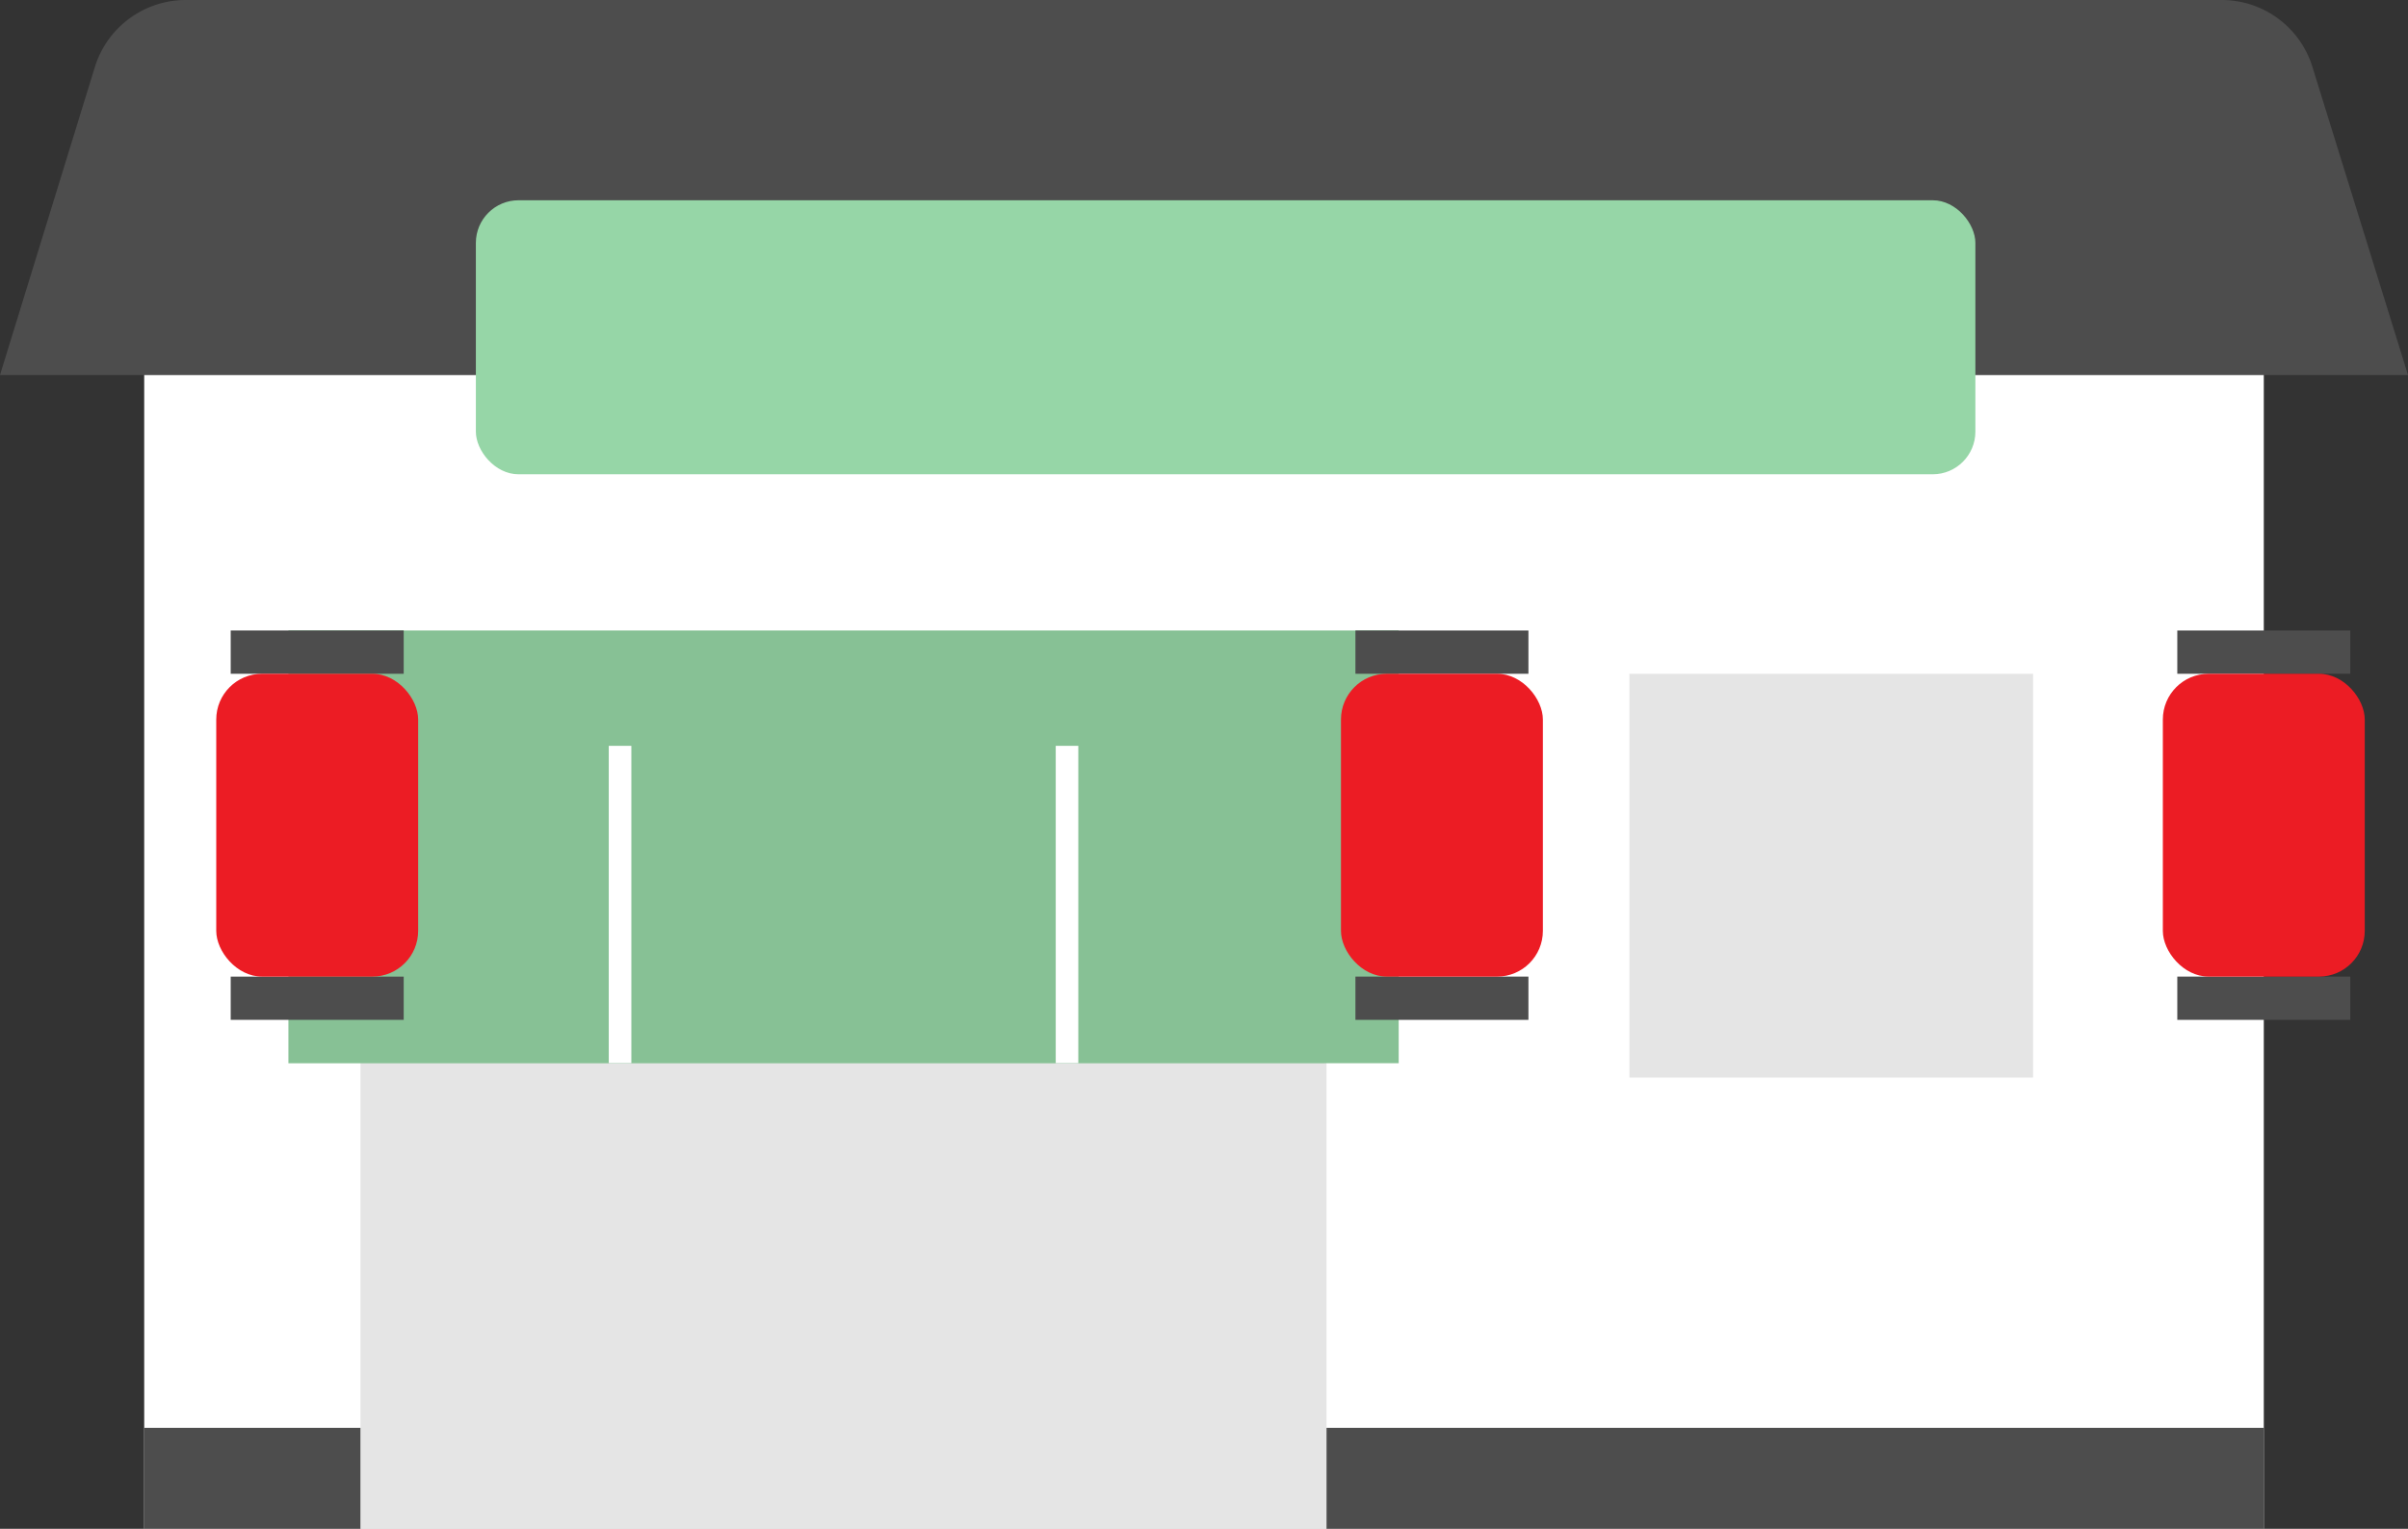 <svg xmlns="http://www.w3.org/2000/svg" width="213.24" height="135.35"><rect width="100%" height="100%" fill="#333333" stroke="none"/><defs><style>.a{fill:#4d4d4d}.f{fill:#ec1c24}</style></defs><path class="a" d="M213.24 33.2H0L8.38 6a8.43 8.43 0 018.06-6H196.8a8.41 8.41 0 018 6z"/><path fill="#fff" d="M12.77 33.2h187.7v102.15H12.77z"/><path d="M31.92 56.18h85.55v79.17H31.92zm112.37 3.47h35.75V95.4h-35.75z" fill="#e5e5e5"/><path fill="#87c195" d="M25.54 55.82h98.32v38.31H25.54z"/><path d="M54.91 94.12V66.03m39.58 28.09V66.03" fill="none" stroke="#fff" stroke-miterlimit="10" stroke-width="2"/><path class="a" d="M20.43 55.82h15.32v3.83H20.43zm0 30.64h15.32v3.83H20.43z"/><rect class="f" x="19.15" y="59.65" width="17.88" height="26.81" rx="4.05"/><path class="a" d="M120.03 55.82h15.32v3.83h-15.32zm0 30.64h15.32v3.83h-15.32z"/><rect class="f" x="118.75" y="59.65" width="17.88" height="26.81" rx="4.05"/><path class="a" d="M192.81 55.82h15.32v3.83h-15.32zm0 30.64h15.32v3.83h-15.32z"/><rect class="f" x="191.53" y="59.65" width="17.88" height="26.81" rx="4.05"/><path class="a" d="M117.47 126.41h83v8.94h-83zm-104.7 0h19.15v8.94H12.77z"/><rect x="42.14" y="17.73" width="132.79" height="24.26" rx="3.78" fill="#96d6a7"/></svg>